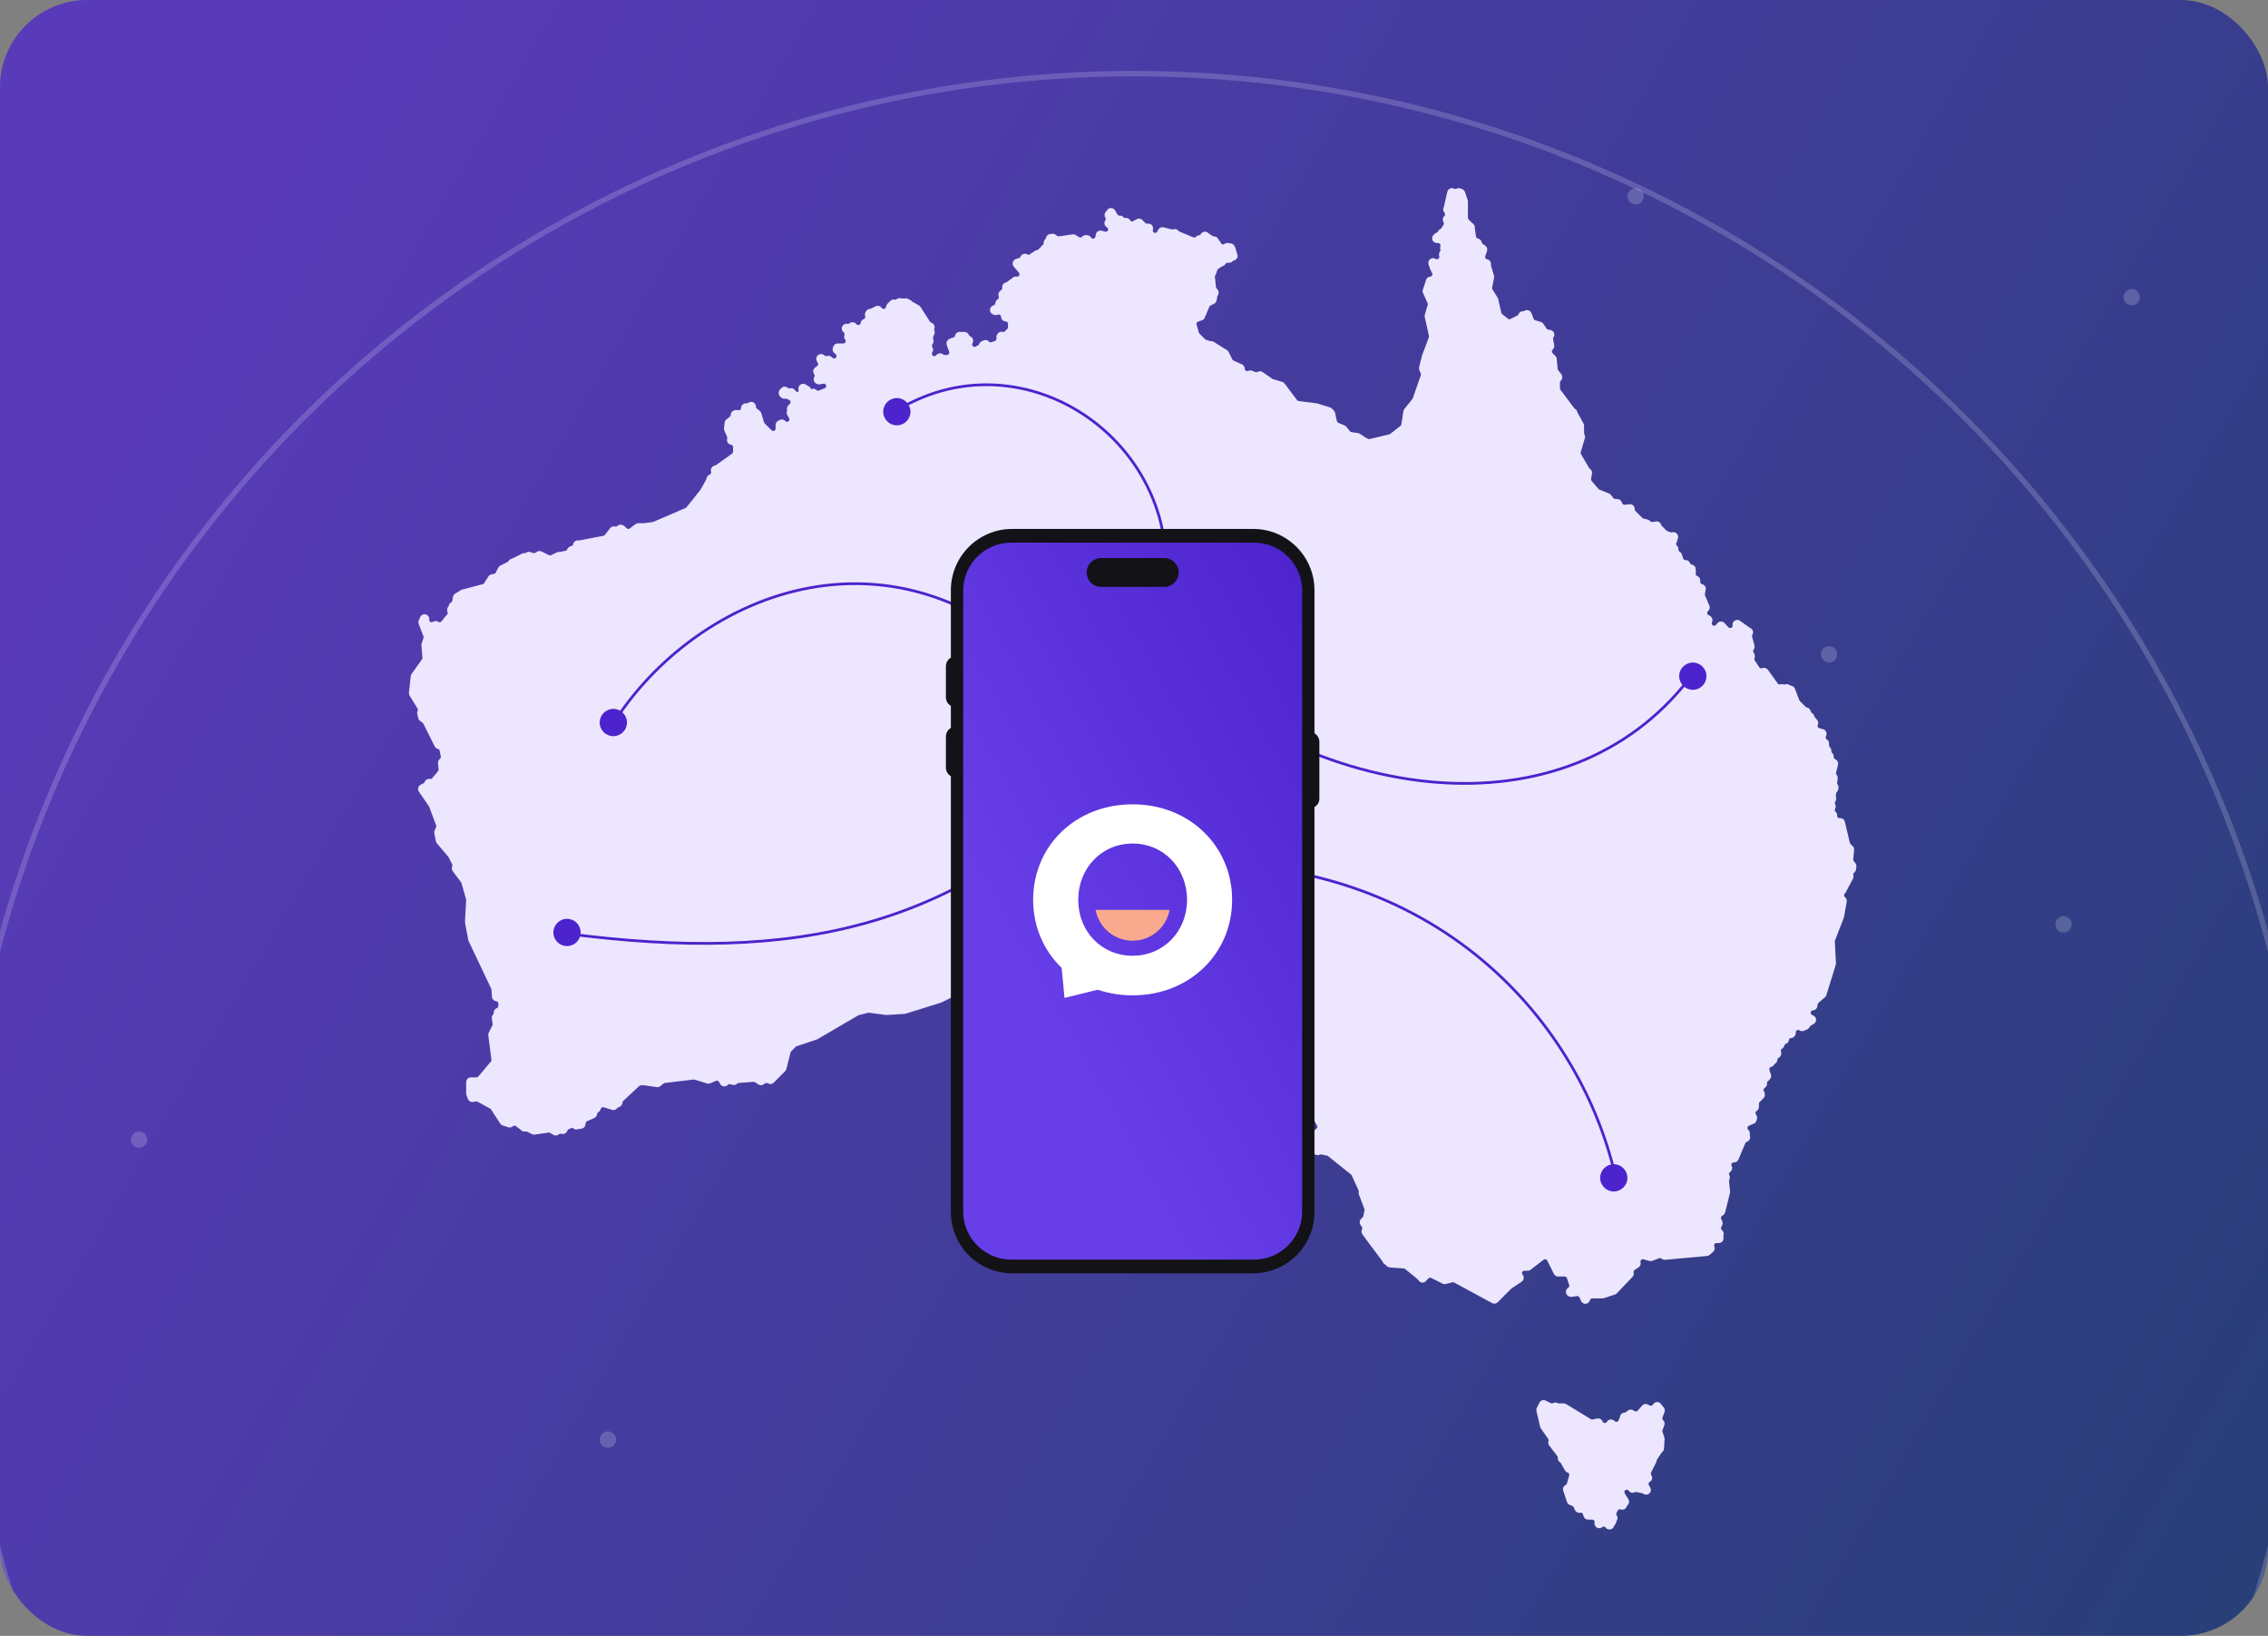 <svg width="832" height="600" viewBox="0 0 832 600" fill="none" xmlns="http://www.w3.org/2000/svg">
<rect x="0" y="0" width="832" height="600" fill="#808080" stroke="none"/>
<g clip-path="url(#clip0_109_1283)">
<rect width="832" height="600" rx="32.014" fill="url(#paint0_linear_109_1283)" fill-opacity="0.75"/>
<circle opacity="0.2" cx="416" cy="458" r="431" stroke="#ECE6FF" stroke-width="2"/>
<circle opacity="0.2" cx="757" cy="339" r="3" fill="#F4F5FF"/>
<circle opacity="0.2" cx="233" cy="304" r="3" fill="#F4F5FF"/>
<circle opacity="0.2" cx="51" cy="418" r="3" fill="#F4F5FF"/>
<circle opacity="0.2" cx="223" cy="528" r="3" fill="#F4F5FF"/>
<circle opacity="0.2" cx="600" cy="72" r="3" fill="#F4F5FF"/>
<circle opacity="0.2" cx="671" cy="240" r="3" fill="#F4F5FF"/>
<circle opacity="0.2" cx="782" cy="109" r="3" fill="#F4F5FF"/>
<path d="M680.652 316.614L680.018 315.77C679.888 315.595 679.826 315.382 679.847 315.166L680.162 311.75C680.21 311.236 680.025 310.725 679.662 310.358L678.843 309.538C678.727 309.425 678.648 309.281 678.611 309.123L676.772 301.396C676.583 300.604 675.878 300.058 675.08 300.058C675.018 300.058 674.957 300.058 674.891 300.069C674.864 300.069 674.84 300.069 674.813 300.069C674.58 300.069 674.361 299.976 674.196 299.811C674.018 299.633 673.926 299.386 673.943 299.136C673.981 298.608 673.775 298.09 673.381 297.73C673.237 297.596 673.142 297.417 673.107 297.225C673.076 297.033 673.111 296.831 673.207 296.663C673.498 296.138 673.498 295.5 673.207 294.975C673.111 294.804 673.076 294.605 673.107 294.413C673.128 294.279 673.183 294.156 673.261 294.043C673.552 293.634 673.652 293.123 673.539 292.636C673.525 292.571 673.515 292.506 673.515 292.441V291.175C673.515 290.932 673.611 290.709 673.789 290.541C674.029 290.314 674.196 290.023 674.279 289.701L674.402 289.207C674.529 288.702 674.426 288.171 674.118 287.752C673.987 287.577 673.929 287.358 673.953 287.138L674.142 285.472C674.196 284.985 674.046 284.498 673.724 284.131C673.532 283.887 673.477 283.616 673.542 283.355L674.255 280.498C674.467 279.651 674.022 278.78 673.213 278.454C672.868 278.317 672.645 277.96 672.672 277.587C672.71 277.058 672.505 276.537 672.114 276.177C672.022 276.091 671.946 275.985 671.898 275.868C671.847 275.741 671.823 275.608 671.833 275.474C671.871 274.942 671.662 274.424 671.268 274.064C671.09 273.9 670.984 273.666 670.984 273.42V272.703C670.984 272.092 670.666 271.523 670.142 271.211C670.022 271.139 669.857 271.002 669.772 270.761C669.683 270.518 669.707 270.247 669.84 270.021C670.114 269.551 670.155 268.981 669.95 268.481C669.744 267.98 669.32 267.599 668.796 267.459L667.405 267.078C667.077 266.989 666.83 266.714 666.775 266.375C666.748 266.207 666.772 266.032 666.844 265.874C667.125 265.257 667.022 264.533 666.58 264.015L665.707 263C665.618 262.894 665.553 262.763 665.522 262.63C665.412 262.153 665.104 261.741 664.676 261.501C664.45 261.374 664.292 261.151 664.248 260.894C664.121 260.177 663.56 259.615 662.844 259.484C662.666 259.454 662.508 259.368 662.382 259.241L660.272 257.128C660.183 257.042 660.118 256.94 660.073 256.826L658.454 252.604C658.252 252.073 657.799 251.675 657.248 251.538L656.878 251.445C656.765 251.418 656.663 251.37 656.57 251.301C656.402 251.178 656.214 251.082 656.015 251.027L655.94 251.003C655.765 250.944 655.58 250.917 655.399 250.917C655.217 250.917 655.022 250.948 654.841 251.01C654.748 251.04 654.652 251.058 654.556 251.058C654.461 251.058 654.365 251.044 654.272 251.01C654.091 250.948 653.899 250.917 653.711 250.917C653.532 250.917 653.358 250.944 653.187 250.999C653.176 250.999 653.156 251.01 653.142 251.013C653.139 251.013 653.135 251.013 653.128 251.016C653.043 251.044 652.954 251.058 652.865 251.058C652.587 251.058 652.324 250.924 652.159 250.697L648.529 245.663C648.194 245.2 647.663 244.939 647.118 244.939C646.892 244.939 646.663 244.984 646.447 245.073C646.341 245.117 646.228 245.138 646.115 245.138C645.81 245.128 645.546 244.984 645.389 244.75L643.704 242.216C643.564 242.007 643.522 241.749 643.588 241.509C643.598 241.468 643.615 241.42 643.635 241.372C643.838 240.899 643.824 240.364 643.594 239.904L643.225 239.167C643.077 238.868 643.112 238.508 643.314 238.244C643.646 237.812 643.759 237.246 643.615 236.721L642.742 233.514C642.68 233.285 642.714 233.034 642.841 232.829C643.112 232.389 643.173 231.851 643.009 231.361C642.844 230.87 642.471 230.479 641.992 230.29C641.93 230.266 641.868 230.232 641.81 230.191L638.321 227.691C638.019 227.475 637.663 227.365 637.307 227.365C636.995 227.365 636.68 227.451 636.403 227.619C635.807 227.979 635.485 228.665 635.584 229.354C635.632 229.677 635.495 229.996 635.228 230.188C635.043 230.321 634.851 230.349 634.721 230.349C634.488 230.349 634.269 230.256 634.105 230.095L633.262 229.248C633.262 229.248 633.232 229.217 633.218 229.2L632.667 228.555C632.334 228.171 631.855 227.948 631.345 227.948C630.838 227.948 630.355 228.171 630.023 228.555L629.475 229.196C629.307 229.392 629.067 229.502 628.811 229.502C628.65 229.502 628.489 229.457 628.352 229.368C627.985 229.138 627.841 228.682 628.013 228.284L628.074 228.143C628.352 227.506 628.221 226.768 627.749 226.261C627.53 225.99 627.211 225.763 626.879 225.664C626.615 225.585 626.406 225.389 626.314 225.132C626.184 224.782 626.29 224.391 626.578 224.155C627.177 223.664 627.376 222.834 627.074 222.121L625.485 218.413C625.417 218.256 625.4 218.084 625.43 217.913L625.728 216.283C625.889 215.399 625.352 214.534 624.485 214.291C624.458 214.284 624.424 214.274 624.393 214.267C624.002 214.171 623.728 213.824 623.728 213.42V212.909C623.728 212.185 623.28 211.537 622.605 211.279C622.506 211.242 622.417 211.187 622.338 211.118C622.091 210.902 621.985 210.569 622.068 210.251C622.136 209.973 622.136 209.681 622.068 209.403C622.04 209.294 622.037 209.177 622.05 209.064C622.191 208.134 621.568 207.26 620.643 207.092C620.516 207.068 620.4 207.02 620.297 206.948C620.157 206.845 620.047 206.708 619.985 206.543C619.729 205.864 619.081 205.418 618.359 205.418H618.27C617.896 205.418 617.561 205.178 617.444 204.821L617.023 203.552C617.023 203.552 617.009 203.511 617.006 203.487C616.9 203.017 616.609 202.612 616.194 202.369L616.133 202.331C615.859 202.167 615.698 201.858 615.722 201.529C615.756 201.028 615.571 200.534 615.215 200.177L615.126 200.088C614.914 199.876 614.828 199.57 614.896 199.275C614.92 199.172 614.962 199.076 615.02 198.991C615.184 198.74 615.28 198.452 615.297 198.15C615.304 198.02 615.342 197.897 615.407 197.78C615.749 197.169 615.691 196.411 615.263 195.856C614.927 195.424 614.417 195.184 613.89 195.184C613.739 195.184 613.588 195.204 613.438 195.245C613.362 195.266 613.287 195.276 613.212 195.276C613.119 195.276 613.023 195.263 612.934 195.232L611.671 194.81C611.544 194.769 611.424 194.693 611.332 194.601L609.643 192.91C609.534 192.8 609.455 192.666 609.417 192.519C609.208 191.747 608.51 191.229 607.739 191.229C607.643 191.229 607.547 191.236 607.448 191.253L606.188 191.466C606.14 191.473 606.092 191.476 606.044 191.476C605.784 191.476 605.541 191.359 605.369 191.154C605.133 190.866 604.811 190.663 604.448 190.571L602.873 190.176C602.722 190.139 602.582 190.06 602.469 189.946L599.938 187.412C599.763 187.237 599.671 186.997 599.685 186.753C599.709 186.242 599.51 185.748 599.14 185.399C598.815 185.093 598.387 184.925 597.945 184.925C597.88 184.925 597.818 184.925 597.753 184.936L596.01 185.128C595.972 185.131 595.941 185.135 595.911 185.135C595.568 185.135 595.257 184.932 595.116 184.617L594.87 184.058C594.589 183.43 593.966 183.022 593.277 183.022H592.534C592.26 183.022 592 182.891 591.839 182.672L591.01 181.568C590.818 181.31 590.561 181.115 590.264 180.995L586.726 179.575C586.596 179.523 586.479 179.438 586.387 179.331L583.856 176.375C583.685 176.176 583.613 175.912 583.661 175.651L584.017 173.7C584.147 172.993 583.825 172.276 583.216 171.903C583.096 171.827 582.993 171.724 582.921 171.601L579.969 166.528C579.849 166.322 579.819 166.072 579.887 165.842L581.394 160.708C581.527 160.248 581.469 159.754 581.23 159.339C581.154 159.206 581.113 159.062 581.113 158.904V156.187C581.113 155.896 581.041 155.608 580.901 155.354L578.689 151.29C578.651 151.221 578.623 151.146 578.603 151.067C578.493 150.59 578.185 150.182 577.76 149.942C577.654 149.884 577.562 149.801 577.49 149.702L572.432 142.942C572.319 142.791 572.257 142.606 572.257 142.417V140.304C572.257 139.972 572.435 139.759 572.538 139.663C572.898 139.334 573.1 138.867 573.1 138.38V138.267C573.1 137.869 572.966 137.485 572.716 137.176L571.6 135.781C571.493 135.647 571.428 135.486 571.411 135.314L571.076 131.613C571.038 131.205 570.86 130.825 570.572 130.536L569.552 129.518C569.23 129.195 569.206 128.691 569.497 128.341L569.785 127.995C570.124 127.587 570.261 127.052 570.154 126.531L569.737 124.414C569.692 124.181 569.744 123.938 569.881 123.742C570.226 123.252 570.295 122.617 570.062 122.065C569.833 121.513 569.333 121.115 568.744 121.019L567.915 120.882C567.679 120.841 567.466 120.707 567.333 120.504L566.175 118.769C565.946 118.426 565.603 118.172 565.206 118.059L563.175 117.479C562.915 117.404 562.699 117.208 562.603 116.955L561.795 114.845C561.607 114.358 561.213 113.981 560.72 113.816C560.542 113.758 560.357 113.727 560.172 113.727C559.847 113.727 559.525 113.82 559.244 113.995C559.107 114.084 558.946 114.129 558.778 114.129C558.754 114.129 558.727 114.129 558.703 114.129C557.98 114.129 557.316 114.578 557.059 115.257C556.98 115.463 556.829 115.631 556.631 115.73L554.097 116.996C553.973 117.058 553.843 117.088 553.71 117.088C553.511 117.088 553.319 117.02 553.165 116.896L551.063 115.205C550.912 115.082 550.802 114.914 550.758 114.725L549.587 109.653C549.542 109.464 549.47 109.286 549.367 109.125L547.491 106.113C547.374 105.925 547.333 105.698 547.374 105.482L548.09 101.895C548.145 101.613 548.131 101.325 548.049 101.051L546.97 97.453C546.936 97.34 546.926 97.22 546.939 97.103L546.95 97.007C547.052 96.098 546.436 95.265 545.539 95.097C545.367 95.066 545.21 94.984 545.083 94.857C544.847 94.62 544.768 94.281 544.871 93.965L545.504 92.058C545.751 91.314 545.47 90.494 544.82 90.059L543.946 89.476C543.751 89.345 543.614 89.136 543.573 88.906C543.446 88.203 542.905 87.647 542.207 87.504L542.155 87.493C541.789 87.421 541.511 87.126 541.46 86.763L541.035 83.806C541.025 83.734 541.025 83.659 541.035 83.587C541.111 82.908 540.779 82.246 540.193 81.899C540.128 81.862 540.066 81.814 540.015 81.762L538.751 80.496C538.59 80.335 538.498 80.109 538.498 79.879V73.953C538.498 73.764 538.467 73.579 538.409 73.4L537.422 70.441C537.234 69.878 536.775 69.449 536.2 69.302C536.128 69.285 536.056 69.257 535.991 69.219C535.731 69.076 535.44 69 535.149 69C534.885 69 534.621 69.062 534.378 69.182L534.275 69.233C534.149 69.295 534.022 69.326 533.885 69.326C533.738 69.326 533.594 69.288 533.464 69.216C533.203 69.072 532.916 69.003 532.628 69.003C532.385 69.003 532.142 69.055 531.916 69.158C531.419 69.381 531.053 69.823 530.933 70.358L529.673 75.839C529.656 75.907 529.632 75.973 529.601 76.034C529.275 76.686 529.385 77.472 529.882 78.007C529.967 78.099 530.08 78.26 530.108 78.493C530.142 78.775 530.039 79.056 529.83 79.248C529.193 79.828 529.077 80.785 529.553 81.501C529.748 81.793 529.745 82.174 529.553 82.465L528.707 83.734C528.618 83.868 528.495 83.974 528.351 84.043C527.978 84.214 527.676 84.516 527.505 84.89C527.402 85.113 527.207 85.284 526.971 85.353C526.642 85.453 526.351 85.648 526.132 85.915C526.094 85.963 526.049 86.005 526.001 86.046C525.43 86.512 525.21 87.287 525.457 87.984C525.704 88.68 526.361 89.143 527.097 89.143H527.563C527.981 89.143 528.341 89.441 528.419 89.849C528.45 90 528.44 90.151 528.388 90.295C528.262 90.659 528.262 91.057 528.388 91.42C528.416 91.502 528.433 91.585 528.436 91.667C528.443 91.873 528.378 92.079 528.251 92.24C527.936 92.641 527.817 93.159 527.916 93.66L527.998 94.065C528.084 94.486 527.851 94.901 527.45 95.052C527.351 95.09 527.248 95.107 527.145 95.107C526.974 95.107 526.806 95.056 526.662 94.96C526.371 94.764 526.036 94.668 525.7 94.668C525.327 94.668 524.954 94.788 524.642 95.028C524.053 95.481 523.813 96.26 524.05 96.966L524.597 98.609C524.656 98.808 524.762 99.034 524.885 99.199C524.957 99.302 525.002 99.391 525.029 99.487C525.087 99.689 525.183 99.881 525.31 100.053C525.467 100.262 525.522 100.526 525.46 100.777C525.371 101.147 525.06 101.418 524.68 101.445C523.978 101.497 523.378 101.967 523.156 102.635L521.967 106.22C521.827 106.635 521.851 107.091 522.032 107.489L523.714 111.206C523.8 111.398 523.817 111.615 523.755 111.817L522.687 115.387C522.601 115.672 522.591 115.977 522.656 116.269L524.197 123.211C524.234 123.375 524.221 123.547 524.163 123.704L521.683 130.327C521.659 130.389 521.642 130.451 521.625 130.516L520.598 134.621C520.509 134.978 520.532 135.352 520.669 135.695L521.2 137.022C521.279 137.218 521.282 137.434 521.214 137.636L518.262 146.087C518.228 146.183 518.18 146.269 518.118 146.344L515.18 150.024C514.988 150.261 514.865 150.546 514.817 150.847L514.077 155.652C514.043 155.872 513.927 156.071 513.752 156.208L509.951 159.168C509.851 159.243 509.738 159.298 509.615 159.329L502.444 161.02C502.379 161.037 502.31 161.044 502.245 161.044C502.112 161.044 501.978 161.013 501.858 160.951L501.012 160.526C500.978 160.509 500.947 160.492 500.92 160.471L498.879 159.11C498.663 158.966 498.417 158.87 498.16 158.835L495.793 158.496C495.574 158.465 495.376 158.352 495.239 158.177L493.958 156.578C493.78 156.356 493.55 156.181 493.287 156.067L490.934 155.056C490.677 154.946 490.489 154.716 490.427 154.445L489.746 151.386C489.674 151.063 489.513 150.765 489.276 150.532L488.585 149.839C488.383 149.637 488.136 149.489 487.866 149.407L483.218 147.973C483.122 147.942 483.023 147.922 482.92 147.908L476.393 147.092C476.16 147.064 475.945 146.937 475.804 146.749L471.256 140.678C471.034 140.38 470.722 140.16 470.363 140.054L466.965 139.032C466.876 139.004 466.794 138.963 466.715 138.912L463.205 136.477C462.907 136.271 462.561 136.168 462.212 136.168C461.907 136.168 461.599 136.247 461.325 136.412C461.192 136.49 461.037 136.535 460.88 136.535C460.77 136.535 460.661 136.514 460.558 136.473L459.332 135.983C459.123 135.901 458.904 135.859 458.685 135.859C458.5 135.859 458.315 135.89 458.137 135.949L457.777 136.069C457.685 136.099 457.592 136.113 457.5 136.113C457.315 136.113 457.14 136.055 456.99 135.949C456.764 135.784 456.63 135.52 456.63 135.242C456.63 134.56 456.229 133.932 455.61 133.647L452.497 132.231C452.315 132.148 452.168 132.004 452.079 131.826L450.723 129.106C450.579 128.818 450.36 128.578 450.089 128.407L445.236 125.371C444.959 125.196 444.637 125.107 444.315 125.107C444.247 125.107 444.175 125.111 444.106 125.121C444.072 125.124 444.034 125.128 444 125.128C443.884 125.128 443.771 125.104 443.668 125.063C443.62 125.042 443.572 125.018 443.528 124.991C443.274 124.826 442.983 124.73 442.685 124.713C442.473 124.699 442.271 124.61 442.12 124.459L440.014 122.346C439.911 122.243 439.832 122.113 439.795 121.972L438.949 119.016C438.819 118.567 439.065 118.097 439.511 117.949L440.915 117.483C441.391 117.325 441.778 116.965 441.969 116.499L443.627 112.523C443.706 112.331 443.853 112.174 444.041 112.081L445.384 111.409C445.88 111.158 446.23 110.685 446.322 110.136L446.524 108.915C446.538 108.84 446.558 108.768 446.589 108.699L446.901 108.013C447.23 107.29 447.028 106.436 446.411 105.935C446.233 105.791 446.12 105.585 446.093 105.355L445.668 101.548C445.644 101.325 445.706 101.106 445.839 100.927C445.966 100.763 446.058 100.574 446.117 100.375L446.555 99.062C446.617 98.88 446.736 98.719 446.897 98.612L448.161 97.765C448.25 97.707 448.346 97.666 448.449 97.642C448.925 97.532 449.336 97.227 449.575 96.798C449.73 96.524 450.021 96.356 450.332 96.356C450.373 96.356 450.411 96.356 450.452 96.362C450.452 96.362 450.493 96.369 450.497 96.369C450.582 96.383 450.671 96.39 450.757 96.39C450.853 96.39 450.949 96.383 451.045 96.366L451.092 96.359C451.524 96.318 451.928 96.115 452.223 95.793C452.342 95.663 452.493 95.57 452.664 95.532C453.195 95.409 453.637 95.042 453.856 94.545C454.079 94.047 454.055 93.475 453.791 92.998C453.695 92.823 453.565 92.271 453.486 91.942C453.247 90.926 452.849 89.229 451.178 89.229C451.106 89.229 451.038 89.218 450.969 89.205L450.692 89.136C450.551 89.102 450.411 89.085 450.271 89.085C449.88 89.085 449.497 89.215 449.185 89.465C449.031 89.589 448.839 89.654 448.644 89.654C448.531 89.654 448.418 89.63 448.312 89.589C448.069 89.489 447.887 89.284 447.812 89.033C447.712 88.7 447.517 88.409 447.25 88.189C447.168 88.121 447.099 88.038 447.045 87.946C447.021 87.908 447.004 87.864 446.986 87.819C446.73 87.14 446.079 86.698 445.36 86.698C445.336 86.698 445.312 86.698 445.288 86.698C445.096 86.698 444.928 86.646 444.784 86.55L443.521 85.706C443.459 85.665 443.401 85.614 443.35 85.559C443.017 85.181 442.541 84.972 442.045 84.972C441.987 84.972 441.928 84.972 441.87 84.983C441.312 85.037 440.815 85.36 440.538 85.847C440.398 86.09 440.148 86.252 439.867 86.279C439.435 86.32 439.031 86.519 438.74 86.841C438.576 87.023 438.339 87.126 438.096 87.126C437.98 87.126 437.867 87.102 437.761 87.058L432.699 84.945C432.562 84.887 432.442 84.794 432.35 84.677C432.014 84.245 431.504 84.009 430.977 84.009C430.778 84.009 430.572 84.043 430.377 84.115C430.281 84.149 430.182 84.166 430.079 84.166C430.007 84.166 429.939 84.156 429.87 84.142L426.833 83.381C426.692 83.347 426.552 83.329 426.412 83.329C425.764 83.329 425.155 83.693 424.857 84.293L424.528 84.955C424.381 85.254 424.079 85.435 423.747 85.435C423.624 85.435 423.504 85.408 423.391 85.356C422.987 85.175 422.785 84.719 422.922 84.293C423.11 83.71 422.98 83.069 422.576 82.606C422.244 82.225 421.761 82.009 421.264 82.009C421.162 82.009 421.056 82.019 420.949 82.037C420.898 82.047 420.847 82.05 420.792 82.05C420.559 82.05 420.34 81.958 420.175 81.793L419.069 80.682C418.734 80.346 418.289 80.171 417.836 80.171C417.549 80.171 417.258 80.243 416.994 80.39L415.734 81.093C415.604 81.165 415.46 81.203 415.313 81.203C415.117 81.203 414.936 81.141 414.782 81.025C414.693 80.956 414.621 80.874 414.563 80.778C414.248 80.243 413.676 79.92 413.063 79.92C413.001 79.92 412.939 79.92 412.878 79.931C412.843 79.931 412.813 79.934 412.778 79.934C412.587 79.934 412.402 79.872 412.251 79.756C412.21 79.725 412.172 79.691 412.138 79.649C411.806 79.286 411.34 79.083 410.854 79.083C410.813 79.083 410.775 79.083 410.734 79.087C410.713 79.087 410.689 79.087 410.669 79.087C410.361 79.087 410.073 78.922 409.919 78.655L409.056 77.173C408.744 76.635 408.169 76.309 407.553 76.309C407.525 76.309 407.498 76.309 407.474 76.309C406.827 76.34 406.248 76.727 405.974 77.314C405.933 77.406 405.874 77.489 405.803 77.561L405.714 77.65C405.128 78.236 405.035 79.152 405.491 79.845C405.597 80.006 405.648 80.205 405.631 80.397C405.618 80.551 405.563 80.702 405.474 80.829C405.186 81.234 405.087 81.745 405.196 82.228C405.306 82.712 405.621 83.127 406.056 83.367C406.426 83.57 406.594 84.009 406.46 84.41C406.34 84.763 406.008 85 405.638 85C405.559 85 405.477 84.99 405.398 84.966L404.183 84.619C404.025 84.575 403.864 84.55 403.703 84.55C403.378 84.55 403.053 84.643 402.772 84.821C402.354 85.085 402.066 85.518 401.984 86.008L401.851 86.807C401.786 87.191 401.474 87.49 401.087 87.531C401.056 87.534 401.025 87.534 400.994 87.534C400.69 87.534 400.405 87.373 400.248 87.112C399.95 86.612 399.419 86.296 398.84 86.265C398.796 86.265 398.751 86.258 398.703 86.248C398.584 86.221 398.46 86.21 398.34 86.21C397.885 86.21 397.44 86.389 397.111 86.718L396.974 86.855C396.806 87.023 396.587 87.112 396.354 87.112C396.197 87.112 396.043 87.068 395.906 86.989L394.591 86.197C394.32 86.032 394.008 85.95 393.693 85.95C393.611 85.95 393.529 85.957 393.447 85.967L388.457 86.677C388.413 86.684 388.375 86.687 388.334 86.687C388.145 86.687 387.961 86.625 387.813 86.512L387.217 86.063C386.913 85.833 386.546 85.713 386.173 85.713C385.995 85.713 385.817 85.741 385.646 85.795C385.563 85.823 385.478 85.837 385.392 85.837C384.567 85.844 383.861 86.433 383.7 87.243C383.67 87.404 383.594 87.552 383.485 87.668C383.468 87.685 383.45 87.706 383.43 87.723C383.039 88.083 382.831 88.601 382.868 89.133C382.878 89.284 382.848 89.438 382.779 89.575C382.704 89.726 382.591 89.853 382.447 89.939C382.204 90.086 381.998 90.288 381.851 90.532C381.813 90.597 381.769 90.652 381.718 90.703L380.926 91.496C380.783 91.64 380.594 91.729 380.392 91.746C379.961 91.787 379.557 91.99 379.266 92.312C379.159 92.432 379.022 92.518 378.868 92.562C378.54 92.662 378.245 92.857 378.026 93.125C377.937 93.235 377.817 93.32 377.687 93.375C377.581 93.42 377.468 93.44 377.355 93.44C377.194 93.44 377.036 93.396 376.896 93.31C376.618 93.138 376.303 93.053 375.985 93.053C375.8 93.053 375.615 93.084 375.434 93.142C374.944 93.307 374.553 93.677 374.365 94.154C374.266 94.404 374.053 94.6 373.793 94.672L372.735 94.973C371.988 95.186 371.471 95.872 371.471 96.651C371.471 97.066 371.619 97.484 371.889 97.799L373.793 100.025C374.06 100.341 374.071 100.804 373.817 101.13C373.649 101.342 373.399 101.466 373.129 101.466C373.077 101.466 373.026 101.463 372.975 101.452C372.868 101.432 372.759 101.421 372.653 101.421C372.279 101.421 371.91 101.541 371.608 101.771L369.43 103.407C369.321 103.489 369.201 103.541 369.067 103.565C368.146 103.736 367.523 104.608 367.66 105.537C367.708 105.856 367.578 106.172 367.321 106.364L366.947 106.645C366.41 107.05 366.153 107.725 366.286 108.384L366.386 108.881C366.454 109.227 366.31 109.581 366.016 109.776L365.91 109.848C365.451 110.153 365.163 110.658 365.136 111.21C365.122 111.484 364.975 111.741 364.745 111.892C364.663 111.947 364.574 111.985 364.482 112.009C363.708 112.204 363.167 112.901 363.167 113.696C363.167 114.496 363.708 115.192 364.478 115.387C364.526 115.401 364.574 115.415 364.619 115.435C364.841 115.535 365.081 115.583 365.321 115.583C365.56 115.583 365.8 115.535 366.023 115.435C366.136 115.387 366.252 115.36 366.372 115.36C366.605 115.36 366.824 115.449 366.989 115.614C367.146 115.771 367.238 115.981 367.245 116.204C367.273 117.126 368.012 117.867 368.934 117.894C369.077 117.898 369.221 117.939 369.345 118.011C369.612 118.165 369.78 118.457 369.78 118.766V120.035C369.78 120.34 369.625 120.618 369.365 120.779C369.139 120.919 368.947 121.112 368.804 121.338C368.643 121.595 368.369 121.749 368.064 121.749C367.988 121.749 367.917 121.739 367.841 121.722C367.694 121.684 367.547 121.664 367.399 121.664C366.776 121.664 366.187 122 365.876 122.566C365.858 122.597 365.841 122.624 365.821 122.651C365.564 123.015 365.451 123.464 365.516 123.907L365.547 124.133C365.605 124.552 365.362 124.949 364.961 125.083L363.694 125.508C363.605 125.539 363.509 125.553 363.42 125.553C363.174 125.553 362.941 125.447 362.773 125.265C362.434 124.888 361.958 124.692 361.482 124.692C361.15 124.692 360.814 124.788 360.523 124.98C360.458 125.025 360.386 125.059 360.311 125.083C359.776 125.255 359.355 125.676 359.184 126.212C359.095 126.486 358.876 126.699 358.598 126.781C358.396 126.839 358.204 126.935 358.037 127.062C357.886 127.175 357.698 127.24 357.509 127.24C357.386 127.24 357.266 127.213 357.153 127.162C356.725 126.97 356.526 126.479 356.701 126.043L356.869 125.625C357.222 124.737 356.797 123.728 355.91 123.365C355.687 123.272 355.513 123.094 355.427 122.868C355.17 122.188 354.523 121.743 353.797 121.743H352.441C352.4 121.743 352.355 121.743 352.314 121.732C352.225 121.719 352.14 121.712 352.054 121.712C351.229 121.712 350.499 122.302 350.345 123.138C350.294 123.409 350.119 123.643 349.876 123.763C349.773 123.814 349.66 123.845 349.547 123.852C349.246 123.872 348.951 123.968 348.698 124.137C348.629 124.181 348.554 124.215 348.472 124.243C348.143 124.342 347.849 124.538 347.629 124.805L347.575 124.871C347.205 125.34 347.102 125.971 347.304 126.534L348.194 129.034C348.29 129.302 348.249 129.597 348.085 129.83C347.921 130.06 347.657 130.2 347.373 130.2H346.53C346.266 130.2 346.082 130.091 345.969 129.995C345.643 129.72 345.246 129.586 344.849 129.586C344.4 129.586 343.955 129.758 343.616 130.097L343.345 130.368C343.181 130.533 342.962 130.622 342.729 130.622C342.602 130.622 342.41 130.595 342.222 130.458C341.876 130.207 341.76 129.744 341.951 129.36L342.119 129.027C342.397 128.468 342.356 127.806 342.013 127.285C341.869 127.066 341.825 126.808 341.89 126.568C341.921 126.448 341.982 126.335 342.061 126.236C342.383 125.845 342.52 125.337 342.438 124.836L342.294 123.979C342.267 123.814 342.287 123.646 342.352 123.492L342.756 122.552C342.941 122.123 342.945 121.64 342.767 121.208C342.739 121.139 342.719 121.063 342.708 120.985C342.691 120.847 342.708 120.71 342.753 120.583C342.914 120.134 342.883 119.64 342.671 119.215C342.458 118.79 342.082 118.471 341.626 118.33C341.431 118.268 341.263 118.141 341.15 117.97L337.698 112.595C337.548 112.359 337.339 112.163 337.095 112.023L334.698 110.651C334.606 110.599 334.524 110.527 334.455 110.445C334.236 110.177 333.945 109.982 333.613 109.883C333.52 109.855 333.435 109.814 333.359 109.759C333.061 109.543 332.705 109.43 332.342 109.43C332.212 109.43 332.078 109.444 331.948 109.474C331.883 109.488 331.818 109.495 331.753 109.495C331.705 109.495 331.657 109.492 331.613 109.485C331.52 109.471 331.424 109.461 331.332 109.461C331.239 109.461 331.147 109.468 331.051 109.485C331.003 109.492 330.955 109.495 330.907 109.495C330.849 109.495 330.787 109.488 330.729 109.474C330.691 109.468 330.647 109.454 330.609 109.44C330.418 109.371 330.215 109.337 330.017 109.337C329.626 109.337 329.239 109.471 328.924 109.725C328.77 109.848 328.575 109.917 328.38 109.917C328.335 109.917 328.294 109.917 328.25 109.907L328.068 109.879C327.986 109.865 327.9 109.862 327.818 109.862C327.315 109.862 326.829 110.081 326.496 110.472L325.62 111.35C325.335 111.611 325.116 111.992 325.051 112.373L325.02 112.565C324.959 112.942 324.664 113.23 324.291 113.285C324.25 113.292 324.205 113.295 324.161 113.295C323.873 113.295 323.603 113.155 323.442 112.914C323.109 112.424 322.562 112.15 322 112.15C321.743 112.15 321.483 112.208 321.236 112.328C321.226 112.335 321.192 112.349 321.181 112.355L319.486 113.203C319.377 113.257 319.26 113.288 319.14 113.292C318.558 113.323 318.031 113.638 317.733 114.139C317.712 114.173 317.688 114.211 317.661 114.242C317.281 114.715 317.175 115.356 317.38 115.929C317.473 116.183 317.445 116.457 317.301 116.687C317.199 116.852 317.045 116.979 316.86 117.047C316.253 117.27 315.819 117.812 315.736 118.457C315.695 118.766 315.493 119.03 315.206 119.15C315.099 119.194 314.986 119.215 314.873 119.215C314.641 119.215 314.421 119.126 314.257 118.961L313.986 118.69C313.647 118.351 313.202 118.179 312.754 118.179C312.356 118.179 311.959 118.313 311.634 118.587C311.476 118.721 311.278 118.793 311.072 118.793C311.014 118.793 310.952 118.786 310.894 118.776C310.774 118.752 310.654 118.738 310.534 118.738C309.863 118.738 309.237 119.129 308.949 119.76C308.61 120.504 308.832 121.382 309.483 121.873C309.661 122.01 309.781 122.206 309.819 122.429C309.843 122.576 309.829 122.727 309.778 122.871C309.569 123.444 309.675 124.085 310.058 124.558C310.219 124.757 310.284 125.018 310.237 125.272C310.158 125.68 309.798 125.978 309.38 125.978H307.302C306.47 125.978 305.757 126.568 305.593 127.385C305.583 127.436 305.569 127.487 305.552 127.532C305.278 128.232 305.48 129.027 306.055 129.508L306.559 129.929C306.925 130.235 306.976 130.783 306.675 131.15C306.511 131.353 306.264 131.469 306 131.469C305.863 131.469 305.654 131.435 305.459 131.277L304.956 130.873C304.644 130.622 304.257 130.492 303.867 130.492C303.685 130.492 303.5 130.519 303.326 130.578C303.237 130.608 303.144 130.622 303.052 130.622C303.004 130.622 302.959 130.622 302.915 130.612C302.73 130.581 302.562 130.495 302.432 130.362C302.093 130.019 301.644 129.844 301.192 129.844C300.843 129.844 300.494 129.947 300.192 130.159C299.497 130.65 299.254 131.569 299.62 132.337C299.641 132.378 299.655 132.419 299.668 132.461C299.727 132.666 299.822 132.858 299.953 133.026C300.007 133.102 300.052 133.184 300.083 133.277C300.203 133.63 300.079 134.021 299.778 134.247L299.028 134.81C298.658 135.088 298.415 135.503 298.35 135.959C298.285 136.418 298.405 136.885 298.685 137.252C298.757 137.348 298.809 137.458 298.836 137.574C298.887 137.801 298.853 138.03 298.733 138.226C298.48 138.641 298.415 139.145 298.548 139.615C298.682 140.081 299.007 140.472 299.442 140.692L299.689 140.815C299.932 140.939 300.199 141.001 300.47 141.001C300.583 141.001 300.696 140.99 300.809 140.966L302.042 140.723C302.1 140.712 302.158 140.706 302.213 140.706C302.593 140.706 302.935 140.963 303.045 141.33C303.175 141.765 302.952 142.218 302.535 142.386L300.425 143.23C300.322 143.271 300.213 143.292 300.103 143.292C299.877 143.292 299.665 143.206 299.501 143.052C299.175 142.743 298.744 142.571 298.298 142.571C298.244 142.571 298.185 142.571 298.131 142.578C297.925 142.599 297.737 142.664 297.555 142.75C297.429 142.345 297.165 141.995 296.792 141.772L295.525 141.011C295.251 140.846 294.939 140.764 294.631 140.764C294.323 140.764 294.038 140.839 293.775 140.99C293.23 141.299 292.891 141.879 292.891 142.506V143.786C292.754 143.744 292.614 143.72 292.47 143.714C292.169 143.7 291.891 143.528 291.747 143.264C291.436 142.698 290.847 142.362 290.223 142.362C290.076 142.362 289.929 142.379 289.782 142.421C289.71 142.441 289.631 142.451 289.556 142.451C289.422 142.451 289.223 142.42 289.032 142.276L288.898 142.174C288.593 141.944 288.227 141.824 287.85 141.824C287.768 141.824 287.686 141.831 287.607 141.841C287.148 141.906 286.734 142.15 286.456 142.52C286.415 142.575 286.371 142.623 286.319 142.664C286.052 142.887 285.857 143.185 285.761 143.521L285.744 143.569C285.487 144.279 285.717 145.075 286.309 145.542C286.35 145.576 286.391 145.614 286.426 145.655C286.761 146.042 287.244 146.258 287.744 146.258C287.867 146.258 287.991 146.245 288.114 146.217C288.175 146.204 288.237 146.197 288.299 146.197C288.436 146.197 288.566 146.228 288.689 146.289L289.535 146.715C289.785 146.838 289.96 147.078 290.004 147.352C290.049 147.627 289.956 147.912 289.761 148.107L289.203 148.666C288.785 149.084 288.607 149.685 288.734 150.264C288.768 150.426 288.758 150.594 288.699 150.748C288.525 151.225 288.566 151.749 288.812 152.192L289.487 153.406C289.696 153.783 289.597 154.267 289.251 154.524C289.059 154.672 288.86 154.702 288.727 154.702C288.494 154.702 288.275 154.613 288.11 154.449L288.015 154.356C287.679 154.02 287.234 153.848 286.785 153.848C286.453 153.848 286.121 153.944 285.83 154.136C285.775 154.174 285.713 154.205 285.655 154.226C284.977 154.483 284.532 155.131 284.532 155.855V157.21C284.532 157.563 284.319 157.878 283.994 158.016C283.888 158.06 283.778 158.081 283.662 158.081C283.429 158.081 283.21 157.992 283.045 157.827L280.511 155.292C280.409 155.189 280.333 155.063 280.292 154.925L279.275 151.526C279.169 151.17 278.95 150.858 278.652 150.635L277.648 149.88C277.429 149.716 277.299 149.455 277.299 149.184V149.129C277.299 148.464 276.919 147.853 276.32 147.562C276.076 147.445 275.816 147.387 275.556 147.387C275.176 147.387 274.796 147.514 274.484 147.757C274.333 147.877 274.142 147.942 273.95 147.942C273.916 147.942 273.881 147.942 273.844 147.936C273.772 147.925 273.696 147.922 273.624 147.922C273.207 147.922 272.796 148.069 272.477 148.344C272.104 148.666 271.875 149.129 271.864 149.626C271.857 149.853 271.768 150.065 271.611 150.227C271.446 150.391 271.227 150.48 270.994 150.48C270.899 150.48 270.806 150.467 270.717 150.436C270.532 150.374 270.344 150.34 270.152 150.34C269.96 150.34 269.772 150.371 269.59 150.432C269.566 150.439 269.542 150.446 269.518 150.453L269.392 150.484C268.621 150.676 268.077 151.362 268.07 152.154C268.07 152.415 267.947 152.658 267.744 152.823L266.477 153.835C266.118 154.123 265.885 154.545 265.834 155.004L265.608 157.045C265.573 157.343 265.618 157.645 265.738 157.923L266.731 160.248C266.81 160.433 266.823 160.639 266.768 160.831L266.748 160.907C266.611 161.39 266.686 161.908 266.96 162.33C267.234 162.752 267.673 163.037 268.169 163.109C268.594 163.17 268.916 163.544 268.916 163.973V165.664C268.916 165.945 268.779 166.209 268.549 166.374L262.642 170.599C262.553 170.661 262.45 170.709 262.347 170.733L262.094 170.795C261.628 170.911 261.234 171.213 260.998 171.632C260.762 172.05 260.71 172.547 260.854 173.004C260.916 173.199 260.906 173.412 260.827 173.6C260.734 173.823 260.549 173.998 260.323 174.084C259.717 174.307 259.282 174.849 259.197 175.493C259.183 175.6 259.149 175.703 259.094 175.799L256.984 179.606C256.961 179.647 256.933 179.691 256.899 179.733L251.837 186.067C251.748 186.181 251.632 186.266 251.505 186.321L239.687 191.394C239.615 191.425 239.543 191.445 239.468 191.456L236.512 191.881C236.475 191.884 236.434 191.888 236.389 191.888H234.225C233.882 191.888 233.543 191.991 233.259 192.183L232.715 192.546C232.687 192.563 232.66 192.584 232.636 192.601L231.006 193.825C230.814 193.97 230.615 194 230.485 194C230.252 194 230.033 193.908 229.869 193.743L229.143 193.016C228.91 192.779 228.612 192.618 228.287 192.546L228.013 192.484C227.886 192.457 227.763 192.443 227.636 192.443C227.198 192.443 226.77 192.608 226.444 192.917C226.365 192.989 226.276 193.047 226.177 193.088C226.074 193.129 225.961 193.153 225.848 193.153C225.773 193.153 225.698 193.143 225.622 193.122C225.475 193.085 225.324 193.064 225.177 193.064C224.646 193.064 224.136 193.304 223.804 193.736L221.893 196.195C221.763 196.363 221.578 196.477 221.369 196.518L212.51 198.209C212.458 198.219 212.4 198.222 212.345 198.222C212.301 198.222 212.263 198.222 212.222 198.216C212.133 198.202 212.044 198.195 211.955 198.195C211.13 198.195 210.397 198.785 210.243 199.625C210.222 199.731 210.184 199.831 210.126 199.924C209.989 200.146 209.763 200.294 209.506 200.328C208.938 200.407 208.445 200.764 208.188 201.278L208.054 201.549C207.934 201.789 207.712 201.961 207.448 202.012L205.339 202.434C205.284 202.444 205.226 202.451 205.167 202.451C205.147 202.451 205.126 202.451 205.106 202.451C205.054 202.448 205.006 202.444 204.958 202.444C204.688 202.444 204.421 202.506 204.181 202.63L202.181 203.631C202.058 203.689 201.928 203.724 201.791 203.724C201.654 203.724 201.524 203.693 201.404 203.631L198.87 202.362L198.818 202.335C198.548 202.177 198.243 202.095 197.938 202.095C197.633 202.095 197.342 202.17 197.075 202.324L196.315 202.76C196.181 202.835 196.034 202.877 195.88 202.877C195.787 202.877 195.695 202.863 195.603 202.832L194.561 202.486C194.383 202.427 194.198 202.396 194.014 202.396C193.657 202.396 193.305 202.506 193.007 202.715C192.859 202.822 192.685 202.877 192.503 202.877H192.277C192.007 202.877 191.74 202.938 191.5 203.062L187.832 204.897C187.771 204.928 187.705 204.952 187.637 204.965C187.161 205.075 186.75 205.384 186.51 205.809C186.425 205.96 186.298 206.083 186.14 206.159L183.541 207.462C183.206 207.63 182.932 207.905 182.764 208.241L181.887 209.997C181.767 210.237 181.545 210.408 181.281 210.46L180.278 210.662C179.808 210.755 179.397 211.039 179.144 211.447L177.63 213.872C177.514 214.061 177.329 214.198 177.113 214.253L169.48 216.266C169.312 216.311 169.148 216.379 169 216.472L166.959 217.748C166.535 218.012 166.247 218.448 166.165 218.941L165.935 220.313C165.891 220.577 165.733 220.8 165.504 220.931C165.076 221.171 164.768 221.579 164.658 222.059C164.638 222.148 164.603 222.231 164.559 222.309L164.257 222.81C163.959 223.308 163.929 223.925 164.175 224.45C164.309 224.734 164.278 225.074 164.093 225.331C164.045 225.396 163.99 225.455 163.925 225.506C163.816 225.592 163.716 225.691 163.631 225.801C163.627 225.808 163.624 225.811 163.617 225.818L161.949 227.903C161.785 228.113 161.535 228.229 161.271 228.229C161.069 228.222 160.915 228.171 160.781 228.078C160.487 227.876 160.145 227.773 159.799 227.773C159.49 227.773 159.179 227.855 158.901 228.02L158.764 228.102C158.627 228.185 158.473 228.226 158.316 228.226C158.124 228.226 157.939 228.164 157.785 228.044C157.542 227.855 157.415 227.55 157.453 227.245C157.559 226.381 157.011 225.568 156.172 225.345C156.025 225.307 155.874 225.286 155.727 225.286C155.038 225.286 154.395 225.698 154.121 226.36L153.621 227.567C153.449 227.982 153.443 228.445 153.604 228.864L155.34 233.381C155.412 233.569 155.419 233.779 155.354 233.971L154.679 235.998C154.604 236.221 154.576 236.461 154.597 236.694L154.973 241.228C154.991 241.434 154.932 241.64 154.816 241.808L150.994 247.172C150.823 247.412 150.713 247.696 150.682 247.991L150.011 254.028C149.967 254.412 150.056 254.803 150.258 255.132L153.162 259.862C153.319 260.119 153.333 260.431 153.203 260.702C153.021 261.072 152.977 261.491 153.076 261.892L153.46 263.436C153.556 263.823 153.785 264.166 154.107 264.406L155.052 265.116C155.158 265.198 155.247 265.305 155.309 265.425L159.466 273.756C159.672 274.167 160.035 274.483 160.473 274.63L160.716 274.713C161.011 274.812 161.234 275.062 161.295 275.368L161.716 277.477C161.768 277.734 161.703 277.998 161.535 278.201C161.487 278.259 161.436 278.307 161.377 278.351C160.888 278.712 160.621 279.305 160.675 279.912L160.884 282.22C160.905 282.45 160.833 282.68 160.686 282.858L158.576 285.393C158.408 285.592 158.165 285.708 157.908 285.708H157.857C157.816 285.705 157.778 285.698 157.737 285.691C157.627 285.671 157.521 285.66 157.415 285.66C156.689 285.66 156.025 286.113 155.775 286.82C155.699 287.032 155.545 287.204 155.343 287.307L154.33 287.814C153.881 288.04 153.549 288.449 153.422 288.936C153.295 289.423 153.388 289.941 153.672 290.356L157.36 295.754C157.398 295.812 157.432 295.874 157.456 295.943L159.987 302.699C160.062 302.905 160.062 303.128 159.98 303.33L159.425 304.719C159.299 305.035 159.268 305.378 159.336 305.711L159.895 308.513C159.953 308.801 160.083 309.072 160.271 309.298L164.477 314.278C164.521 314.329 164.559 314.388 164.59 314.45L165.857 316.984C165.949 317.169 165.973 317.385 165.922 317.584L165.802 318.068C165.675 318.576 165.785 319.117 166.1 319.536L169.151 323.61C169.216 323.696 169.261 323.792 169.292 323.895L170.98 329.811C171.007 329.904 171.018 330 171.011 330.096L170.593 337.631C170.593 337.662 170.593 337.696 170.593 337.727V338.259C170.593 338.369 170.603 338.475 170.624 338.581L171.781 344.772C171.809 344.919 171.857 345.063 171.922 345.201L180.213 362.641C180.26 362.74 180.288 362.847 180.295 362.96L180.469 365.597C180.528 366.451 181.192 367.137 182.041 367.216C182.161 367.226 182.278 367.264 182.384 367.326C182.658 367.48 182.825 367.772 182.825 368.084V368.928C182.825 369.288 182.599 369.617 182.264 369.744C181.565 370.008 181.11 370.687 181.137 371.435C181.144 371.62 181.093 371.795 180.993 371.949L180.702 372.385C180.462 372.741 180.367 373.174 180.425 373.599L180.706 375.568C180.73 375.742 180.702 375.924 180.623 376.082L179.291 378.747C179.137 379.059 179.079 379.409 179.123 379.752L180.284 388.676C180.315 388.919 180.243 389.166 180.086 389.352L175.446 394.846C175.281 395.042 175.038 395.155 174.781 395.155H172.75C171.788 395.155 171.011 395.937 171.011 396.897V401.006C171.011 401.208 171.045 401.411 171.117 401.603L171.641 403.043C171.894 403.743 172.555 404.192 173.274 404.192C173.37 404.192 173.466 404.185 173.562 404.168L174.637 403.99C174.685 403.983 174.733 403.976 174.781 403.976C174.925 403.976 175.072 404.014 175.199 404.082L179.839 406.62C179.966 406.689 180.076 406.792 180.154 406.915L183.456 412.053C183.671 412.389 183.993 412.64 184.37 412.763L186.401 413.442C186.582 413.504 186.767 413.531 186.952 413.531C187.38 413.531 187.798 413.374 188.123 413.079C188.216 412.993 188.325 412.931 188.449 412.893C188.534 412.866 188.62 412.852 188.709 412.852C188.897 412.852 189.082 412.914 189.233 413.027L190.921 414.293C190.969 414.33 191.017 414.372 191.055 414.42C191.39 414.807 191.873 415.027 192.373 415.027C192.496 415.027 192.62 415.013 192.746 414.986C192.808 414.972 192.87 414.965 192.931 414.965C193.068 414.965 193.198 414.996 193.318 415.058L195.123 415.96C195.366 416.08 195.633 416.145 195.9 416.145C195.983 416.145 196.065 416.138 196.147 416.128L201.246 415.401C201.291 415.394 201.332 415.39 201.369 415.39C201.534 415.39 201.691 415.435 201.828 415.521L202.928 416.207C203.212 416.385 203.53 416.471 203.849 416.471C204.267 416.471 204.681 416.32 205.01 416.028C205.171 415.884 205.376 415.805 205.589 415.805C205.681 415.805 205.773 415.819 205.866 415.85C206.051 415.912 206.239 415.939 206.424 415.939C207.071 415.939 207.695 415.586 207.996 414.982L208.188 414.595C208.273 414.427 208.407 414.293 208.578 414.207L209.421 413.785C209.544 413.723 209.674 413.693 209.811 413.693C210.006 413.693 210.195 413.758 210.345 413.878C210.352 413.885 210.359 413.891 210.369 413.895C210.681 414.142 211.064 414.272 211.451 414.272C211.65 414.272 211.852 414.238 212.047 414.169C212.106 414.149 212.164 414.135 212.222 414.125L213.284 413.974C214.034 413.867 214.629 413.284 214.756 412.533L214.862 411.885C214.91 411.594 215.099 411.35 215.366 411.23L217.999 410.057C218.489 409.837 218.852 409.409 218.982 408.887L219.095 408.438C219.153 408.205 219.304 408.003 219.513 407.886C219.941 407.646 220.249 407.234 220.359 406.758C220.379 406.672 220.414 406.586 220.461 406.507C220.619 406.247 220.903 406.085 221.208 406.085C221.294 406.085 221.383 406.099 221.465 406.123L224.509 407.063C224.677 407.114 224.852 407.142 225.02 407.142C225.561 407.142 226.081 406.888 226.417 406.439C226.54 406.274 226.718 406.154 226.924 406.109C227.4 406 227.804 405.694 228.043 405.269L228.071 405.221C228.239 404.967 228.338 404.669 228.359 404.364C228.372 404.141 228.472 403.931 228.636 403.781L234.543 398.286C234.704 398.135 234.917 398.053 235.136 398.053H236.403C236.447 398.053 236.488 398.053 236.533 398.063L240.886 398.732C240.975 398.746 241.064 398.753 241.149 398.753C241.543 398.753 241.927 398.619 242.238 398.368L243.454 397.394C243.581 397.295 243.731 397.23 243.892 397.209L254.44 395.94C254.478 395.937 254.512 395.933 254.543 395.933C254.628 395.933 254.717 395.947 254.8 395.971L259.368 397.381C259.536 397.432 259.707 397.46 259.882 397.46C260.115 397.46 260.351 397.412 260.57 397.319L262.642 396.427C262.751 396.379 262.864 396.355 262.984 396.355C263.296 396.355 263.587 396.523 263.741 396.794L264.193 397.586C264.471 398.07 264.957 398.392 265.512 398.454C265.577 398.461 265.642 398.464 265.707 398.464C266.19 398.464 266.659 398.262 266.988 397.902C267.152 397.724 267.385 397.621 267.628 397.621C267.707 397.621 267.786 397.631 267.861 397.655L268.686 397.892C268.844 397.936 269.005 397.96 269.166 397.96C269.618 397.96 270.059 397.782 270.392 397.456C270.539 397.312 270.731 397.22 270.936 397.206L276.422 396.784C276.446 396.784 276.467 396.784 276.487 396.784C276.659 396.784 276.826 396.835 276.97 396.928L278.183 397.734C278.474 397.929 278.813 398.025 279.148 398.025C279.504 398.025 279.861 397.916 280.162 397.7L280.628 397.364C280.775 397.257 280.95 397.202 281.131 397.202C281.241 397.202 281.35 397.223 281.453 397.264L281.963 397.47C282.172 397.552 282.391 397.593 282.607 397.593C283.059 397.593 283.504 397.415 283.84 397.082L288.018 392.898C288.241 392.675 288.398 392.394 288.477 392.089L289.99 386.032C290.028 385.877 290.107 385.74 290.22 385.627L291.908 383.936C292.004 383.84 292.121 383.768 292.244 383.727L299.586 381.275C299.699 381.237 299.809 381.185 299.911 381.127L314.87 372.392C314.938 372.35 315.017 372.32 315.096 372.299L318.473 371.455C318.545 371.438 318.613 371.428 318.685 371.428C318.723 371.428 318.76 371.428 318.798 371.435L324.88 372.248C324.955 372.258 325.034 372.261 325.109 372.261C325.144 372.261 325.178 372.261 325.212 372.261L331.815 371.87C331.955 371.86 332.096 371.836 332.233 371.795L345.229 367.727C345.318 367.7 345.403 367.665 345.489 367.624L355.427 362.648C355.523 362.6 355.626 362.569 355.735 362.559L368.684 361.303C368.742 361.296 368.8 361.29 368.855 361.279L370.834 360.885C370.889 360.875 370.947 360.868 371.006 360.868C371.036 360.868 371.067 360.868 371.095 360.871L378.728 361.636C378.786 361.643 378.844 361.646 378.903 361.646C379.194 361.646 379.478 361.574 379.735 361.434L383.67 359.283C383.796 359.215 383.94 359.177 384.087 359.177C384.235 359.177 384.368 359.211 384.495 359.28L392.508 363.502C392.553 363.526 392.601 363.557 392.642 363.587L397.837 367.676C398.145 367.916 398.522 368.05 398.912 368.05H399.464C399.95 368.05 400.416 367.847 400.744 367.487C400.816 367.408 400.902 367.346 400.994 367.298L401.837 366.873C401.957 366.811 402.094 366.781 402.227 366.781H405.183C405.385 366.781 405.583 366.853 405.738 366.983L410.076 370.605C410.388 370.865 410.785 371.009 411.193 371.009H411.806C412.415 371.009 412.984 370.687 413.299 370.162C413.385 370.022 413.508 369.908 413.655 369.833L414.498 369.411C414.621 369.349 414.751 369.319 414.888 369.319C414.919 369.319 414.95 369.319 414.98 369.322C415.035 369.325 415.087 369.329 415.138 369.329C415.48 369.329 415.813 369.229 416.1 369.037C416.217 368.958 416.354 368.91 416.491 368.897C416.521 368.897 416.549 368.893 416.58 368.893C416.813 368.893 417.032 368.982 417.196 369.15L421.836 373.798C421.901 373.863 421.956 373.942 421.997 374.024C422.223 374.484 422.641 374.82 423.138 374.943L424.384 375.255C424.631 375.317 424.84 375.482 424.953 375.712L426.645 379.09C426.792 379.388 426.761 379.738 426.562 380.006L425.627 381.251C425.258 381.741 425.175 382.393 425.408 382.962L425.425 383.003V382.996C425.425 382.996 425.432 383.017 425.439 383.034C425.538 383.367 425.734 383.665 426.004 383.885C426.097 383.96 426.172 384.053 426.227 384.166L426.35 384.413C426.645 385.003 427.251 385.373 427.905 385.373C427.925 385.373 427.946 385.373 427.966 385.373C428.151 385.373 428.319 385.421 428.46 385.517C428.71 385.682 428.997 385.778 429.295 385.798C429.336 385.798 429.377 385.805 429.415 385.816L431.521 386.237C431.836 386.299 432.09 386.532 432.182 386.838C432.237 387.019 432.233 387.208 432.168 387.386C431.97 387.939 432.059 388.556 432.411 389.026L433.733 390.792C433.846 390.943 433.908 391.128 433.908 391.313V392.689C433.908 393.179 434.113 393.649 434.477 393.978L438.264 397.429C438.398 397.549 438.49 397.707 438.528 397.885L440.425 406.449C440.521 406.874 440.771 407.251 441.127 407.502C441.237 407.577 441.38 407.715 441.456 407.941L441.538 408.188C441.675 408.593 441.952 408.935 442.326 409.148C442.627 409.32 442.798 409.656 442.761 410.002C442.757 410.043 442.75 410.084 442.74 410.126C442.555 410.825 442.826 411.57 443.415 411.988C443.716 412.204 444.069 412.31 444.425 412.31C444.781 412.31 445.099 412.211 445.394 412.015L445.49 411.95C445.911 411.669 446.185 411.22 446.25 410.719L446.524 408.527C446.562 408.239 446.736 407.985 447 407.855L448.093 407.306C448.682 407.011 449.055 406.408 449.055 405.746V405.677C449.055 405.465 449.13 405.259 449.271 405.101L455.599 397.916C455.675 397.83 455.764 397.761 455.863 397.71L458.74 396.273C459.075 396.105 459.349 395.83 459.517 395.494L460.116 394.297C460.243 394.05 460.479 393.872 460.757 393.827C460.801 393.821 460.849 393.817 460.897 393.817C461.085 393.817 461.27 393.879 461.421 393.992C461.726 394.225 462.096 394.345 462.472 394.345C462.63 394.345 462.791 394.325 462.948 394.28L463.15 394.222C463.695 394.068 464.13 393.656 464.318 393.121L466.822 385.946C466.859 385.843 466.911 385.75 466.982 385.668L469.513 382.708C469.609 382.599 469.729 382.513 469.866 382.461C470.547 382.204 470.996 381.556 470.996 380.829V375.67C470.996 375.262 471.284 374.906 471.681 374.82C471.743 374.806 471.804 374.799 471.866 374.799C472.205 374.799 472.517 375.002 472.657 375.31L474.767 379.958C474.804 380.043 474.828 380.133 474.838 380.222L475.157 383.113C475.201 383.507 475.376 383.874 475.657 384.156L476.277 384.773C476.448 384.944 476.54 385.178 476.534 385.421C476.527 385.661 476.417 385.891 476.239 386.049L474.438 387.626C473.825 388.165 473.664 389.057 474.054 389.774L475.582 392.582C475.767 392.919 475.705 393.344 475.434 393.615L470.808 398.252C470.616 398.444 470.472 398.677 470.387 398.934L469.318 402.151C469.298 402.213 469.267 402.275 469.232 402.333C468.962 402.772 468.9 403.311 469.065 403.801L469.318 404.556C469.39 404.779 469.376 405.015 469.27 405.221L469.065 405.629C468.89 405.979 468.839 406.373 468.914 406.758L469.205 408.493C469.345 409.337 470.075 409.947 470.921 409.947C470.941 409.947 470.958 409.947 470.979 409.947C471.849 409.92 472.565 409.248 472.654 408.38L472.678 408.126C472.688 408.037 472.708 407.951 472.743 407.872L475.277 401.956C475.407 401.651 475.695 401.448 476.027 401.428H476.078C476.386 401.428 476.677 401.592 476.832 401.863L482.739 412.115L483.164 412.849C483.283 413.055 483.311 413.305 483.242 413.535C483.174 413.758 483.016 413.95 482.807 414.056C482.256 414.344 481.897 414.903 481.869 415.524L481.588 421.773C481.537 422.404 481.828 423.028 482.355 423.382C482.653 423.58 482.996 423.683 483.342 423.683C483.609 423.683 483.872 423.622 484.119 423.495C484.242 423.43 484.379 423.399 484.516 423.399C484.575 423.399 484.633 423.406 484.688 423.416L486.797 423.841C486.934 423.869 487.061 423.927 487.17 424.013L493.485 429.072C493.502 429.085 493.533 429.113 493.55 429.126L495.605 430.776C495.708 430.858 495.793 430.968 495.852 431.092L498.382 436.586C498.485 436.806 498.471 437.008 498.444 437.138C498.372 437.471 498.396 437.817 498.516 438.136L500.519 443.404C500.578 443.559 500.591 443.723 500.56 443.885L500.139 445.997C500.105 446.165 500.023 446.32 499.903 446.443L499.307 447.04C498.721 447.63 498.629 448.549 499.091 449.238L499.591 449.986C499.766 450.247 499.786 450.586 499.643 450.864C499.345 451.451 499.399 452.15 499.783 452.682L502.098 455.875L506.999 462.412C507.053 462.487 507.098 462.57 507.125 462.656C507.228 462.961 507.413 463.232 507.663 463.438L508.903 464.47C509.183 464.703 509.529 464.844 509.892 464.868L514.961 465.231C515.142 465.245 515.31 465.31 515.45 465.427L520.091 469.23C520.183 469.306 520.255 469.395 520.31 469.494C520.577 470.005 521.084 470.352 521.656 470.414C521.721 470.421 521.786 470.424 521.851 470.424C522.354 470.424 522.841 470.204 523.173 469.813L523.947 468.908C524.111 468.716 524.354 468.603 524.608 468.603C524.745 468.603 524.875 468.634 524.991 468.695L529.193 470.798C529.436 470.921 529.703 470.983 529.971 470.983C530.111 470.983 530.255 470.966 530.395 470.932L532.834 470.321C532.902 470.304 532.974 470.294 533.046 470.294C533.19 470.294 533.333 470.331 533.457 470.396L547.361 477.928C547.621 478.069 547.905 478.137 548.189 478.137C548.641 478.137 549.087 477.963 549.422 477.626L554.374 472.667C554.415 472.626 554.46 472.592 554.504 472.561L558.196 470.098C558.61 469.82 558.888 469.381 558.956 468.884C559.025 468.39 558.877 467.889 558.552 467.512C558.353 467.279 558.292 466.956 558.388 466.668C558.508 466.312 558.84 466.072 559.213 466.072H560.432C560.816 466.072 561.189 465.945 561.494 465.708L566.278 462.025C566.429 461.908 566.617 461.843 566.809 461.843C566.874 461.843 566.939 461.85 567.007 461.867C567.257 461.925 567.473 462.093 567.59 462.326L570.031 467.221C570.326 467.81 570.928 468.184 571.589 468.184H573.983C574.36 468.184 574.692 468.424 574.808 468.781L575.651 471.316C575.726 471.545 575.702 471.799 575.586 472.012C575.514 472.142 575.408 472.255 575.278 472.334C574.781 472.64 574.469 473.175 574.449 473.758C574.428 474.341 574.702 474.896 575.175 475.236L575.319 475.339C575.617 475.551 575.973 475.665 576.332 475.665C576.415 475.665 576.497 475.658 576.579 475.647L578.497 475.373C578.538 475.366 578.579 475.363 578.62 475.363C578.952 475.363 579.25 475.548 579.397 475.846L579.819 476.693C579.846 476.752 579.87 476.81 579.884 476.872C580.079 477.647 580.774 478.192 581.572 478.192C582.37 478.192 583.069 477.647 583.26 476.868C583.291 476.752 583.342 476.642 583.418 476.546C583.586 476.33 583.836 476.21 584.103 476.21H587.897C588.086 476.21 588.27 476.179 588.449 476.121L592.438 474.787C592.705 474.697 592.948 474.543 593.144 474.337L598.856 468.342C599.267 467.91 599.431 467.299 599.287 466.723C599.202 466.37 599.346 465.993 599.65 465.79L601.102 464.823C601.719 464.412 602.01 463.654 601.821 462.933C601.763 462.707 601.794 462.474 601.914 462.271C602.068 462.007 602.356 461.843 602.664 461.843C602.746 461.843 602.825 461.853 602.9 461.877L605.03 462.487C605.188 462.532 605.349 462.556 605.51 462.556C605.719 462.556 605.924 462.518 606.123 462.443L608.688 461.476C608.784 461.438 608.89 461.421 608.993 461.421C609.205 461.421 609.407 461.496 609.564 461.634C609.883 461.911 610.287 462.062 610.708 462.062C610.76 462.062 610.814 462.062 610.866 462.055L626.208 460.656C626.578 460.622 626.927 460.471 627.204 460.224L628.43 459.137C628.992 458.636 629.17 457.833 628.872 457.144C628.78 456.931 628.78 456.684 628.872 456.468C629.006 456.142 629.324 455.93 629.677 455.93H630.516C631.016 455.93 631.492 455.714 631.821 455.34C632.153 454.966 632.307 454.465 632.242 453.971L632.187 453.529C632.17 453.388 632.187 453.251 632.232 453.121C632.488 452.411 632.262 451.615 631.67 451.152C631.56 451.066 631.471 450.953 631.417 450.83C631.304 450.586 631.307 450.312 631.427 450.075L631.745 449.434C631.968 448.988 631.989 448.47 631.804 448.007L631.396 446.985C631.263 446.649 631.352 446.261 631.615 446.021C631.684 445.96 631.763 445.908 631.848 445.867C632.317 445.658 632.667 445.25 632.807 444.756L633.043 443.929C633.05 443.912 633.054 443.891 633.057 443.871L634.622 437.594C634.67 437.399 634.684 437.197 634.667 436.998L634.29 433.225C634.276 433.098 634.29 432.978 634.331 432.858L634.495 432.367C634.646 431.918 634.605 431.428 634.386 431.009C634.365 430.972 634.348 430.93 634.334 430.889C634.211 430.543 634.324 430.152 634.612 429.922L634.78 429.788C635.427 429.267 635.612 428.358 635.228 427.624C635.081 427.343 635.098 427.007 635.273 426.743C635.434 426.499 635.708 426.352 635.999 426.352C636.033 426.352 636.067 426.352 636.101 426.352C636.8 426.352 637.461 425.933 637.735 425.285L640.262 419.276C640.362 419.036 640.56 418.858 640.807 418.782C641.259 418.642 641.636 418.319 641.848 417.894C642.06 417.469 642.088 416.975 641.93 416.529C641.875 416.375 641.865 416.21 641.899 416.052C642.036 415.428 641.82 414.776 641.338 414.361C641.163 414.21 641.057 414.001 641.04 413.771C641.009 413.398 641.221 413.048 641.564 412.904L643.375 412.125C643.855 411.919 644.218 411.508 644.361 411.004L644.533 410.403C644.673 409.91 644.591 409.378 644.303 408.953L644.129 408.692C643.981 408.472 643.944 408.184 644.033 407.927C644.098 407.735 644.231 407.567 644.409 407.461C644.933 407.145 645.252 406.579 645.252 405.965V404.83C645.252 404.6 645.344 404.374 645.509 404.213L646.913 402.807C647.331 402.388 647.509 401.784 647.385 401.205C647.375 401.164 647.372 401.119 647.368 401.075C647.348 400.773 647.252 400.485 647.087 400.231C647.012 400.114 646.926 399.926 646.947 399.675C646.971 399.397 647.129 399.147 647.368 399.003C647.954 398.653 648.283 397.995 648.211 397.316C648.197 397.178 648.207 396.973 648.334 396.763C648.406 396.643 648.502 396.551 648.618 396.479C648.848 396.335 649.043 396.143 649.187 395.909C649.214 395.868 649.245 395.824 649.286 395.782C649.783 395.251 649.896 394.465 649.57 393.814C649.553 393.776 649.536 393.738 649.522 393.697L649.098 392.425C648.981 392.071 649.098 391.68 649.396 391.454C649.495 391.379 649.608 391.324 649.731 391.296C650.207 391.187 650.615 390.878 650.854 390.453C650.926 390.322 651.036 390.213 651.163 390.134C651.663 389.832 651.978 389.304 652.005 388.721C652.009 388.625 652.029 388.529 652.07 388.436C652.152 388.24 652.3 388.079 652.488 387.987C653.217 387.623 653.598 386.8 653.402 386.008L653.303 385.603C653.238 385.342 653.296 385.061 653.461 384.852C653.533 384.759 653.618 384.684 653.721 384.625C654.149 384.385 654.454 383.974 654.563 383.497C654.628 383.216 654.837 382.976 655.111 382.876C655.721 382.653 656.152 382.111 656.238 381.467C656.255 381.347 656.296 381.23 656.361 381.124C656.512 380.88 656.772 380.726 657.056 380.712C657.642 380.681 658.173 380.362 658.467 379.855C658.697 379.519 658.799 379.114 658.762 378.709C658.738 378.449 658.83 378.195 659.012 378.009C659.176 377.845 659.395 377.752 659.628 377.752C659.765 377.752 659.895 377.783 660.015 377.845L660.351 378.013C660.594 378.133 660.861 378.195 661.128 378.195C661.395 378.195 661.662 378.133 661.906 378.009C661.971 377.975 662.039 377.938 662.097 377.896C662.2 377.828 662.313 377.783 662.44 377.763C662.912 377.68 663.327 377.413 663.594 377.015L663.971 376.452C664.046 376.336 664.145 376.247 664.262 376.178L665.344 375.557C665.899 375.238 666.238 374.638 666.217 373.997C666.2 373.355 665.83 372.776 665.258 372.488L664.724 372.22C664.361 372.038 664.176 371.634 664.268 371.243C664.358 370.869 664.683 370.594 665.063 370.57C665.888 370.522 666.566 369.898 666.683 369.078L666.786 368.365C666.816 368.156 666.919 367.964 667.08 367.827L669.46 365.779C669.71 365.566 669.892 365.285 669.991 364.973L673.429 353.881C673.491 353.686 673.515 353.483 673.505 353.278L673.104 345.29C673.097 345.166 673.118 345.046 673.162 344.933L676.09 337.381C676.1 337.357 676.111 337.329 676.118 337.305L676.46 336.28C676.487 336.198 676.508 336.115 676.525 336.029L677.463 330.713C677.576 330.075 677.326 329.427 676.816 329.033C676.491 328.782 676.388 328.33 676.566 327.963C676.621 327.85 676.7 327.75 676.796 327.671C677.063 327.452 677.261 327.157 677.361 326.824C677.378 326.769 677.398 326.718 677.426 326.666L679.754 322.293C679.97 321.892 680.018 321.419 679.888 320.98C679.799 320.602 679.922 320.253 680.196 320.043C680.569 319.759 680.813 319.337 680.871 318.874L680.998 317.879C681.052 317.43 680.932 316.977 680.662 316.614H680.652Z" fill="#ECE6FF"/>
<path d="M610.609 517.919C610.825 517.343 610.722 516.698 610.338 516.221L609.27 514.884C608.938 514.469 608.434 514.229 607.91 514.229C607.859 514.229 607.808 514.229 607.756 514.235C607.174 514.287 606.657 514.626 606.38 515.137C606.284 515.312 606.133 515.45 605.948 515.525C605.842 515.57 605.729 515.59 605.613 515.59C605.479 515.59 605.345 515.559 605.226 515.498L604.493 515.131C604.246 515.007 603.979 514.949 603.719 514.949C603.229 514.949 602.746 515.155 602.407 515.542L600.781 517.401C600.616 517.59 600.376 517.699 600.123 517.699C599.965 517.699 599.811 517.655 599.674 517.576L599.123 517.243C598.846 517.075 598.534 516.993 598.226 516.993C597.839 516.993 597.455 517.123 597.137 517.377L596.445 517.933C596.298 518.053 596.12 518.118 595.931 518.121C595.01 518.149 594.267 518.89 594.243 519.812C594.243 519.939 594.205 520.063 594.151 520.179L593.726 521.019C593.596 521.28 593.342 521.458 593.055 521.493C593.02 521.496 592.983 521.5 592.948 521.5C592.698 521.5 592.462 521.393 592.294 521.205C591.962 520.827 591.486 520.615 590.99 520.615C590.931 520.615 590.873 520.615 590.815 520.625C590.257 520.683 589.76 521.002 589.479 521.489C589.373 521.678 589.199 521.819 588.99 521.884C588.904 521.911 588.812 521.925 588.723 521.925C588.363 521.925 588.048 521.709 587.914 521.373L587.904 521.349C587.64 520.663 586.986 520.231 586.281 520.231C586.154 520.231 586.027 520.244 585.901 520.272L584.277 520.635C584.212 520.649 584.151 520.656 584.089 520.656C583.928 520.656 583.771 520.611 583.634 520.529L574.552 514.99C574.278 514.822 573.966 514.736 573.648 514.736H571.85C571.702 514.736 571.555 514.698 571.429 514.626C571.165 514.479 570.877 514.407 570.586 514.407C570.295 514.407 570.004 514.479 569.74 514.626C569.614 514.698 569.466 514.736 569.319 514.736C569.182 514.736 569.052 514.705 568.932 514.644L567.038 513.697C566.795 513.573 566.528 513.512 566.261 513.512C566.049 513.512 565.836 513.549 565.638 513.628C565.182 513.803 564.819 514.163 564.641 514.62C564.634 514.637 564.627 514.65 564.62 514.668L563.775 516.365C563.593 516.729 563.545 517.147 563.638 517.545L564.994 523.317C565.045 523.533 565.134 523.736 565.264 523.918L567.932 527.731C568.093 527.961 568.134 528.256 568.042 528.52C567.846 529.076 567.946 529.693 568.305 530.16L571.288 534.042C571.405 534.193 571.47 534.382 571.47 534.574V534.865C571.47 535.476 571.788 536.045 572.312 536.357C572.442 536.436 572.552 536.549 572.624 536.683L574.052 539.252C574.271 539.65 574.637 539.945 575.069 540.075C575.247 540.13 575.398 540.236 575.511 540.384C575.672 540.6 575.726 540.885 575.651 541.149L574.809 544.108C574.74 544.345 574.576 544.544 574.35 544.654C573.565 545.038 573.185 545.943 573.463 546.773L574.836 550.893C574.997 551.38 575.363 551.771 575.839 551.959L576.826 552.354C577.035 552.439 577.202 552.597 577.295 552.803L577.771 553.852C578.058 554.483 578.685 554.874 579.356 554.874C579.469 554.874 579.586 554.864 579.699 554.84C579.757 554.826 579.815 554.823 579.874 554.823C579.897 554.823 579.918 554.823 579.942 554.823C580.288 554.847 580.589 555.08 580.699 555.416L580.949 556.167C581.185 556.881 581.853 557.361 582.599 557.361H584.093C584.397 557.361 584.675 557.515 584.836 557.776C584.952 557.965 584.99 558.188 584.949 558.404C584.805 559.127 585.127 559.861 585.76 560.242C586.038 560.41 586.346 560.492 586.658 560.492C587.051 560.492 587.442 560.359 587.76 560.098C587.822 560.047 587.89 560.005 587.962 559.974C588.075 559.923 588.195 559.899 588.315 559.899C588.596 559.899 588.86 560.033 589.021 560.259C589.353 560.719 589.88 560.983 590.431 560.983C590.534 560.983 590.64 560.973 590.743 560.955C591.404 560.835 591.935 560.345 592.109 559.697C592.13 559.628 592.157 559.559 592.192 559.498C592.236 559.415 592.298 559.343 592.366 559.278C592.688 558.987 592.887 558.585 592.931 558.153C592.945 558.006 592.996 557.865 593.079 557.742C593.486 557.148 593.486 556.366 593.079 555.77C592.901 555.509 592.877 555.169 593.017 554.888L593.442 554.041C593.589 553.749 593.894 553.557 594.219 553.557C594.288 553.557 594.356 553.564 594.424 553.581C594.452 553.588 594.486 553.599 594.52 553.609C594.709 553.677 594.907 553.708 595.103 553.708C595.37 553.708 595.637 553.647 595.883 553.523C596.308 553.31 596.626 552.933 596.767 552.48C596.815 552.326 596.904 552.189 597.024 552.083C597.664 551.517 597.805 550.57 597.353 549.846L596.017 547.706C595.77 547.312 595.877 546.794 596.257 546.53C596.442 546.4 596.63 546.372 596.753 546.372C597.024 546.372 597.277 546.496 597.442 546.708L597.548 546.842C597.887 547.278 598.4 547.514 598.921 547.514C599.195 547.514 599.472 547.449 599.729 547.315C599.852 547.25 599.989 547.216 600.13 547.216C600.188 547.216 600.246 547.223 600.301 547.233L602.414 547.655C602.548 547.682 602.678 547.741 602.787 547.826C603.099 548.07 603.479 548.2 603.866 548.2C603.993 548.2 604.119 548.186 604.246 548.159C604.756 548.046 605.188 547.706 605.424 547.236C605.688 546.705 605.671 546.063 605.366 545.552L604.876 544.733C604.75 544.523 604.719 544.273 604.787 544.04C604.852 543.817 604.996 543.635 605.195 543.525C605.626 543.282 605.934 542.867 606.041 542.383C606.147 541.9 606.041 541.392 605.756 540.991C605.568 540.727 605.541 540.384 605.684 540.092L607.53 536.402C607.63 536.203 607.691 535.987 607.708 535.764C607.722 535.616 607.77 535.476 607.849 535.356L609.537 532.818C609.592 532.732 609.66 532.66 609.739 532.602C610.154 532.293 610.41 531.816 610.441 531.298L610.633 527.834C610.643 527.615 610.616 527.395 610.547 527.186L609.862 525.125C609.801 524.936 609.804 524.73 609.873 524.542L610.547 522.734C610.787 522.09 610.63 521.366 610.14 520.886L610.061 520.81C609.828 520.577 609.749 520.213 609.869 519.898L610.612 517.905L610.609 517.919Z" fill="#ECE6FF"/>
<circle cx="592" cy="432" r="5" fill="#4C23CC"/>
<circle cx="621" cy="248" r="5" fill="#4C23CC"/>
<circle cx="225" cy="265" r="5" fill="#D9D9D9"/>
<circle cx="225" cy="265" r="5" fill="#4C23CC"/>
<circle cx="329" cy="151" r="5" fill="#4C23CC"/>
<circle cx="208" cy="342" r="5" fill="#4C23CC"/>
<path d="M225.5 264.5C258 214.5 336 185 395 257.5" stroke="#4C23CC"/>
<path d="M329 150.5C378.5 120.5 440.5 167 425.5 225.5" stroke="#4C23CC"/>
<path d="M621.5 246.5C578.5 305.5 488 298.921 420.5 237.421" stroke="#4C23CC"/>
<path d="M592.5 431C579 373.137 524.501 311 426.501 317" stroke="#4C23CC"/>
<path d="M208.501 342.5C290.001 353 353.501 342.5 412.001 276.5" stroke="#4C23CC"/>
<g clip-path="url(#clip1_109_1283)">
<rect x="352" y="196" width="127" height="269" rx="19" fill="url(#paint1_linear_109_1283)"/>
<path d="M482.949 269.521C482.726 269.299 482.476 269.106 482.203 268.948V216.457C482.203 214.835 482.032 213.253 481.702 211.727C479.854 203.134 473.077 196.35 464.489 194.501C462.965 194.173 461.384 194 459.763 194H371.26C369.641 194 368.059 194.172 366.536 194.501C357.949 196.351 351.172 203.131 349.323 211.724C348.994 213.25 348.821 214.834 348.821 216.457V241.211C348.537 241.372 348.28 241.569 348.051 241.797C347.401 242.448 347 243.345 347 244.336V255.755C347 257.094 347.733 258.263 348.821 258.88V266.994C348.537 267.155 348.28 267.353 348.051 267.58C347.401 268.231 347 269.128 347 270.119V281.539C347 282.878 347.733 284.047 348.821 284.663V444.541C348.821 446.164 348.993 447.749 349.323 449.275C351.172 457.868 357.949 464.648 366.535 466.498C368.059 466.826 369.64 466.999 371.259 466.999H459.762C461.383 466.999 462.965 466.827 464.488 466.498C473.076 464.648 479.854 457.866 481.701 449.272C482.029 447.745 482.202 446.164 482.202 444.542V296C483.277 295.38 483.999 294.219 483.999 292.889V272.059C483.999 271.068 483.597 270.17 482.948 269.521H482.949ZM477.693 444.348C477.693 454.088 469.803 461.983 460.072 461.983H370.958C361.22 461.983 353.338 454.084 353.338 444.348V216.653C353.338 206.917 361.22 199.018 370.958 199.018H380.627V199.007H453.075V199.018H460.073C469.805 199.018 477.694 206.914 477.694 216.653V444.348H477.693Z" fill="#121217"/>
<path d="M427.072 204.678H403.93C401.009 204.678 398.641 207.048 398.641 209.971C398.641 212.895 401.009 215.265 403.93 215.265H427.072C429.993 215.265 432.361 212.895 432.361 209.971C432.361 207.048 429.993 204.678 427.072 204.678Z" fill="#121217"/>
<g clip-path="url(#clip2_109_1283)">
<path d="M415.5 295C394.582 295 379 310.211 379 330.038C379 339.916 382.916 348.693 389.464 354.991L390.508 366L402.706 363.001C406.654 364.34 410.945 365.066 415.499 365.066C436.407 365.066 451.999 349.72 451.999 330.038C451.999 310.356 436.407 295 415.5 295ZM415.5 350.541C404.012 350.541 395.543 341.576 395.543 330.039C395.543 318.502 404.012 309.392 415.5 309.392C426.988 309.392 435.457 318.491 435.457 330.039C435.457 341.587 426.841 350.541 415.5 350.541Z" fill="white"/>
<path d="M429.09 333.71C427.833 340.218 422.256 345.03 415.496 345.03C408.737 345.03 403.159 340.218 401.902 333.71H429.089H429.09Z" fill="#F9AA8E"/>
</g>
</g>
</g>
<defs>
<linearGradient id="paint0_linear_109_1283" x1="159" y1="-73" x2="1349.42" y2="623.178" gradientUnits="userSpaceOnUse">
<stop stop-color="#4C23CC"/>
<stop offset="0.771" stop-color="#002A66"/>
<stop offset="1" stop-color="#121217"/>
</linearGradient>
<linearGradient id="paint1_linear_109_1283" x1="472.385" y1="189.886" x2="328.355" y2="269.534" gradientUnits="userSpaceOnUse">
<stop stop-color="#4C23CC"/>
<stop offset="1" stop-color="#673EE8"/>
</linearGradient>
<clipPath id="clip0_109_1283">
<rect width="832" height="600" rx="32.014" fill="white"/>
</clipPath>
<clipPath id="clip1_109_1283">
<rect width="137" height="273" fill="white" transform="translate(347 194)"/>
</clipPath>
<clipPath id="clip2_109_1283">
<rect width="73" height="71" fill="white" transform="translate(379 295)"/>
</clipPath>
</defs>
</svg>
